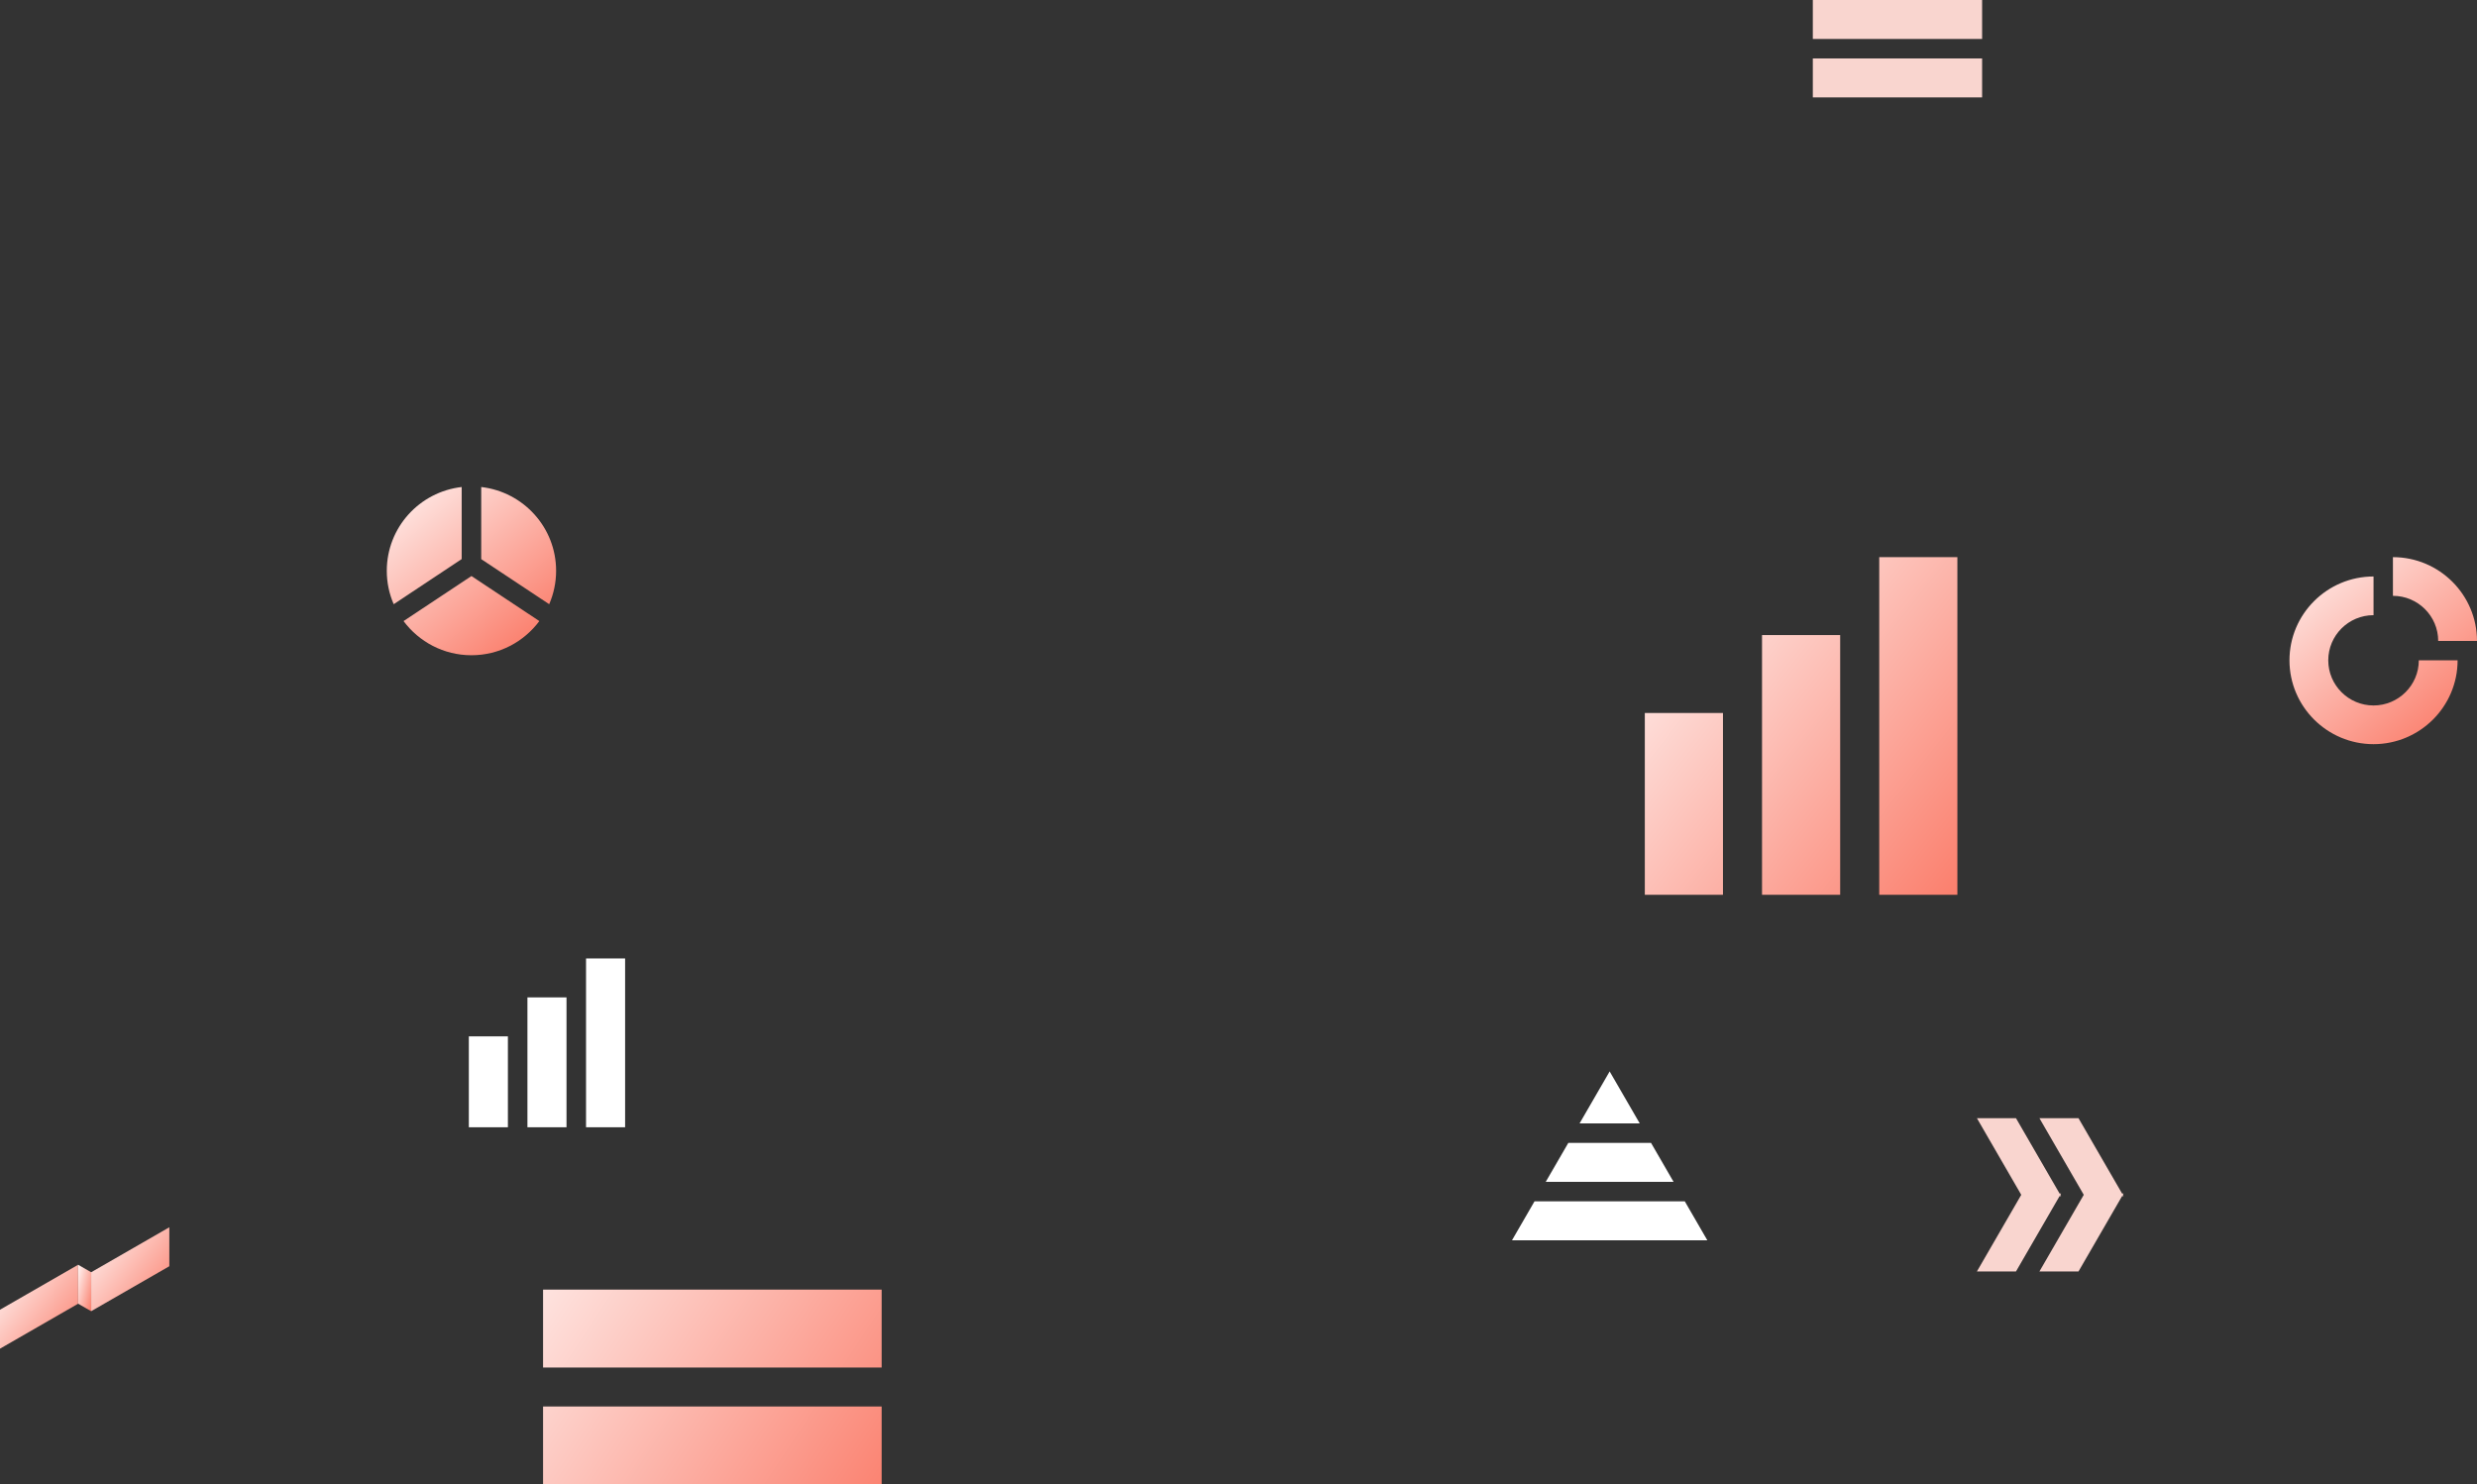 <svg width="634" height="380" viewBox="0 0 634 380" fill="none" xmlns="http://www.w3.org/2000/svg">
<rect x="0" y="0" width="634" height="380" fill="#333333" stroke="none"/>
<path fill-rule="evenodd" clip-rule="evenodd" d="M612.482 152.529V142.625C624.348 142.625 634 152.251 634 164.086H624.07C624.07 157.708 618.867 152.529 612.482 152.529ZM595.93 169.038C595.93 175.416 601.133 180.595 607.518 180.595C613.902 180.595 619.106 175.406 619.106 169.038H629.035C629.035 180.872 619.384 190.499 607.518 190.499C595.652 190.499 586 180.872 586 169.038C586 157.203 595.652 147.576 607.518 147.576V157.48C601.123 157.48 595.93 162.66 595.93 169.038Z" fill="url(#paint0_linear_2525_74061)"/>
<path d="M160 245.354H150V288.57H160V245.354Z" fill="white"/>
<path d="M145 255.327H135V288.57H145V255.327Z" fill="white"/>
<path d="M130 265.302H120V288.571H130V265.302Z" fill="white"/>
<path fill-rule="evenodd" clip-rule="evenodd" d="M118.17 124.671C107.38 125.908 99 135.034 99 146.124C99 149.166 99.63 152.049 100.77 154.672L118.17 143.122V124.671ZM103.29 158.991C107.24 164.287 113.54 167.738 120.67 167.738C127.8 167.738 134.1 164.287 138.05 158.991L120.67 147.461L103.29 158.991ZM142.34 146.124C142.34 149.156 141.7 152.049 140.57 154.672L123.17 143.132V124.671C133.96 125.908 142.34 135.034 142.34 146.124Z" fill="url(#paint1_linear_2525_74061)"/>
<path d="M20 333.741L0 345.251V335.277L20 323.768V333.741Z" fill="url(#paint2_linear_2525_74061)"/>
<path d="M43.34 324.147L23.34 335.656V325.683L43.34 314.173V324.147Z" fill="url(#paint3_linear_2525_74061)"/>
<path d="M20 323.768V333.741L23.34 335.656V325.683L20 323.768Z" fill="url(#paint4_linear_2525_74061)"/>
<path fill-rule="evenodd" clip-rule="evenodd" d="M527.16 305.537L516 286.246H506L517.35 305.865L506 325.484L516 325.484L527.16 306.194H527.54L527.35 305.865L527.54 305.537H527.16ZM543.35 305.865L543.54 305.537H543.16L532 286.246H522L533.35 305.865L522 325.484L532 325.484L543.16 306.194H543.54L543.35 305.865Z" fill="#F9D5CF"/>
<path d="M431.23 307.53H392.77L387 317.504H437L431.23 307.53Z" fill="white"/>
<path d="M395.64 302.544H428.36L422.59 292.57H401.42L395.64 302.544Z" fill="white"/>
<path d="M419.7 287.583L412 274.278L404.3 287.583H419.7Z" fill="white"/>
<path fill-rule="evenodd" clip-rule="evenodd" d="M507.33 0V9.974H464V0H507.33ZM507.33 14.96V24.934L464 24.934V14.96H507.33Z" fill="#F9D5CF"/>
<path fill-rule="evenodd" clip-rule="evenodd" d="M225.66 330.131V350.078H139V330.131H225.66ZM225.66 360.052V380H139V360.052H225.66Z" fill="url(#paint5_linear_2525_74061)"/>
<path fill-rule="evenodd" clip-rule="evenodd" d="M501 142.625H481V229.058H501V142.625ZM471 162.573H451V229.058H471V162.573ZM421 182.52H441V229.057H421V182.52Z" fill="url(#paint6_linear_2525_74061)"/>
<defs>
<linearGradient id="paint0_linear_2525_74061" x1="586" y1="133.201" x2="633.683" y2="190.249" gradientUnits="userSpaceOnUse">
<stop stop-color="white"/>
<stop offset="1" stop-color="#FA715D"/>
</linearGradient>
<linearGradient id="paint1_linear_2525_74061" x1="99" y1="116.193" x2="141.867" y2="167.669" gradientUnits="userSpaceOnUse">
<stop stop-color="white"/>
<stop offset="1" stop-color="#FA715D"/>
</linearGradient>
<linearGradient id="paint2_linear_2525_74061" x1="-5.375" y1="327.114" x2="21.7" y2="348.531" gradientUnits="userSpaceOnUse">
<stop stop-color="white"/>
<stop offset="1" stop-color="#FA715D"/>
</linearGradient>
<linearGradient id="paint3_linear_2525_74061" x1="17.965" y1="317.52" x2="45.04" y2="338.937" gradientUnits="userSpaceOnUse">
<stop stop-color="white"/>
<stop offset="1" stop-color="#FA715D"/>
</linearGradient>
<linearGradient id="paint4_linear_2525_74061" x1="19.102" y1="325.62" x2="26.057" y2="327.28" gradientUnits="userSpaceOnUse">
<stop stop-color="white"/>
<stop offset="1" stop-color="#FA715D"/>
</linearGradient>
<linearGradient id="paint5_linear_2525_74061" x1="113" y1="316.167" x2="236.802" y2="398.252" gradientUnits="userSpaceOnUse">
<stop stop-color="white"/>
<stop offset="1" stop-color="#FA715D"/>
</linearGradient>
<linearGradient id="paint6_linear_2525_74061" x1="399.5" y1="156.09" x2="508.282" y2="241.643" gradientUnits="userSpaceOnUse">
<stop stop-color="white"/>
<stop offset="1" stop-color="#FA715D"/>
</linearGradient>
</defs>
</svg>

